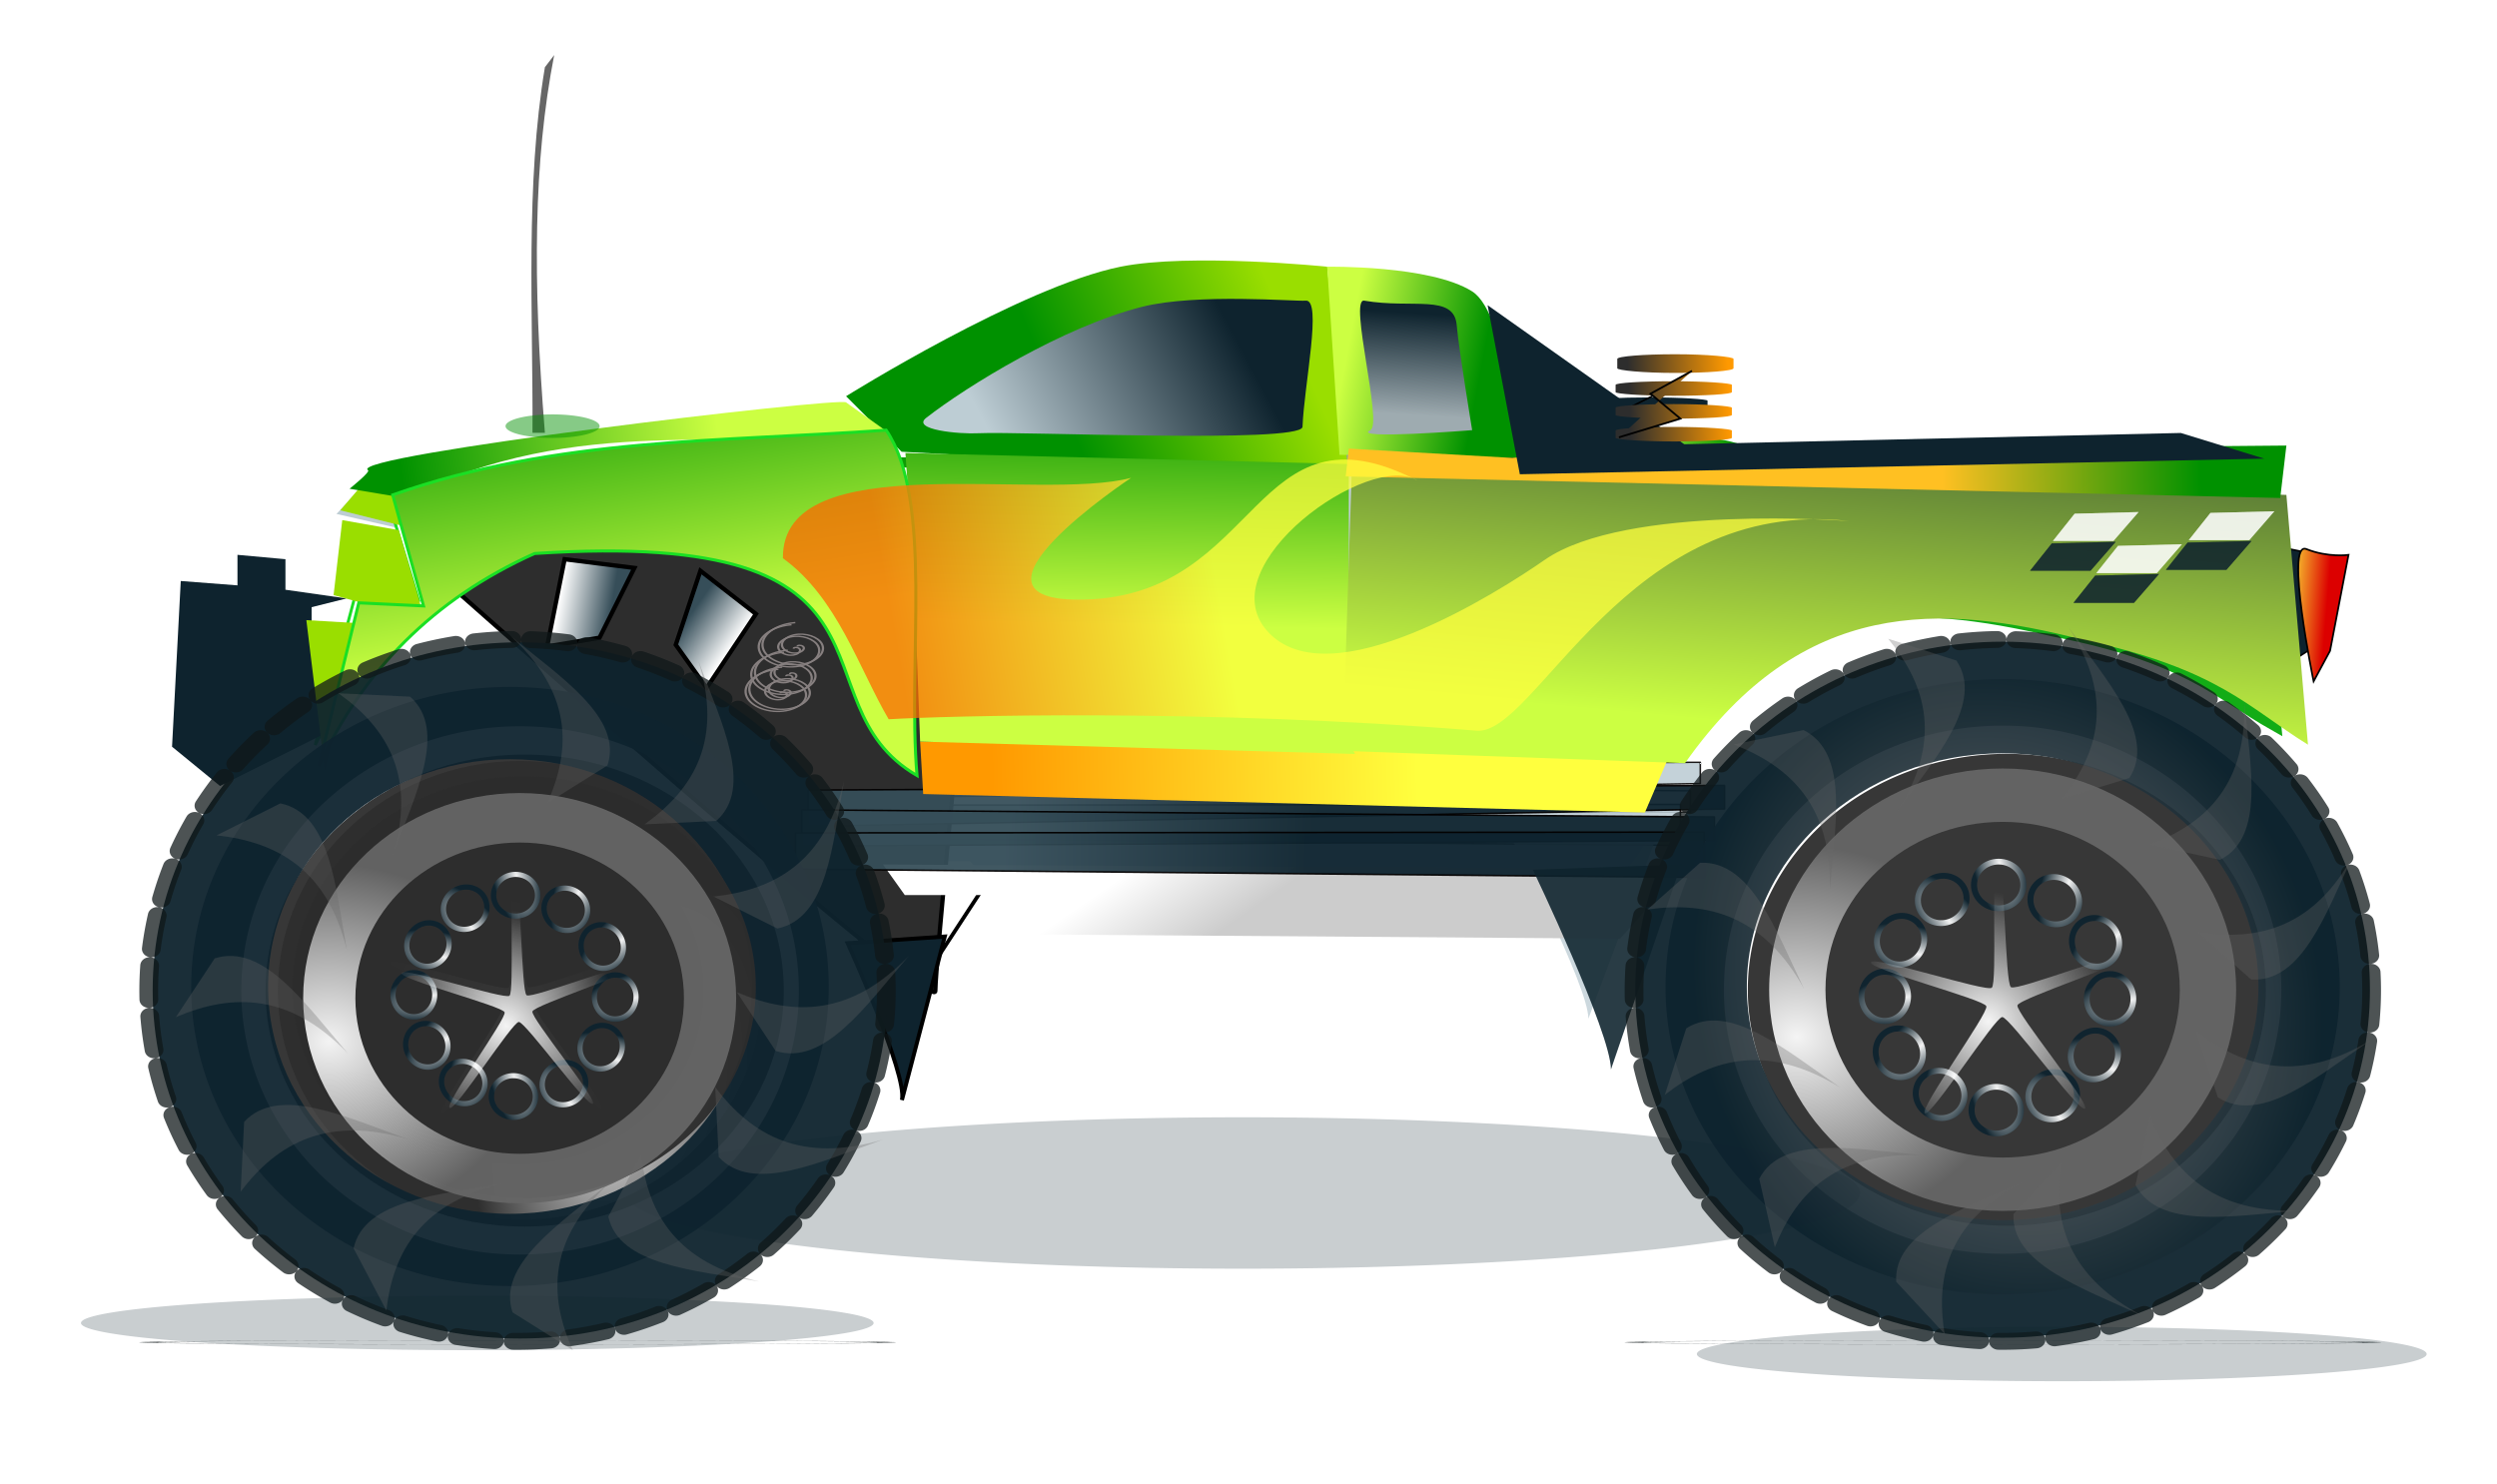 <?xml version="1.0"?>
<svg xmlns:rdf="http://www.w3.org/1999/02/22-rdf-syntax-ns#" xmlns="http://www.w3.org/2000/svg" xmlns:cc="http://creativecommons.org/ns#" xmlns:xlink="http://www.w3.org/1999/xlink" xmlns:dc="http://purl.org/dc/elements/1.1/" xmlns:svg="http://www.w3.org/2000/svg" id="svg6276" viewBox="0 0 540 321" version="1.1">
  <title id="title8233">monster truck</title>
  <defs id="defs6278">
    <linearGradient id="linearGradient7628">
      <stop id="stop7630" stop-color="#fff" offset="0"/>
      <stop id="stop7632" stop-color="#364e59" offset="1"/>
    </linearGradient>
    <linearGradient id="linearGradient7588">
      <stop id="stop7590" stop-color="#0e232e" offset="0"/>
      <stop id="stop7592" stop-color="#364e59" offset="1"/>
    </linearGradient>
    <linearGradient id="linearGradient7241">
      <stop id="stop7243" stop-color="#fff" offset="0"/>
      <stop id="stop7245" stop-color="#0e232e" offset="1"/>
    </linearGradient>
    <linearGradient id="linearGradient7228">
      <stop id="stop7230" stop-color="#fff" offset="0"/>
      <stop id="stop7232" stop-color="#666" offset="1"/>
    </linearGradient>
    <linearGradient id="linearGradient6383">
      <stop id="stop6385" stop-color="#0e232e" offset="0"/>
      <stop id="stop6387" stop-color="#bdcdd4" offset="1"/>
    </linearGradient>
    <filter id="filter8244" color-interpolation-filters="sRGB">
      <feGaussianBlur id="feGaussianBlur8246" stdDeviation="4.019"/>
    </filter>
    <linearGradient id="linearGradient3606" y2="353.06" gradientUnits="userSpaceOnUse" y1="349.27" x2="78.214" x1="46.169">
      <stop id="stop7708" stop-color="#ccff42" offset="0"/>
      <stop id="stop7710" stop-color="#009100" offset="1"/>
    </linearGradient>
    <radialGradient id="radialGradient3672" xlink:href="#linearGradient7241" gradientUnits="userSpaceOnUse" cy="686.04" cx="592.14" gradientTransform="matrix(.149 .609 -.265 .062 667.38 281.77)" r="22.844"/>
    <radialGradient id="radialGradient3674" xlink:href="#linearGradient7241" gradientUnits="userSpaceOnUse" cy="686.04" cx="592.14" gradientTransform="matrix(.149 .609 -.265 .062 666.8 333.91)" r="22.844"/>
    <radialGradient id="radialGradient3676" xlink:href="#linearGradient7241" gradientUnits="userSpaceOnUse" cy="686.04" cx="592.14" gradientTransform="matrix(-.175 .602 -.26 -.079 871.85 386.98)" r="22.844"/>
    <radialGradient id="radialGradient3678" xlink:href="#linearGradient7241" gradientUnits="userSpaceOnUse" cy="686.04" cx="592.14" gradientTransform="matrix(-.175 .602 -.26 -.079 845.28 431.85)" r="22.844"/>
    <radialGradient id="radialGradient3680" xlink:href="#linearGradient7241" gradientUnits="userSpaceOnUse" cy="686.04" cx="592.14" gradientTransform="matrix(-.452 .434 -.186 -.198 996.32 580.33)" r="22.844"/>
    <radialGradient id="radialGradient3682" xlink:href="#linearGradient7241" gradientUnits="userSpaceOnUse" cy="686.04" cx="592.14" gradientTransform="matrix(-.452 .434 -.186 -.198 950.87 605.91)" r="22.844"/>
    <radialGradient id="radialGradient3684" xlink:href="#linearGradient7241" gradientUnits="userSpaceOnUse" cy="686.04" cx="592.14" gradientTransform="matrix(-.609 .149 -.062 -.265 1007.4 810.01)" r="22.844"/>
    <radialGradient id="radialGradient3686" xlink:href="#linearGradient7241" gradientUnits="userSpaceOnUse" cy="686.04" cx="592.14" gradientTransform="matrix(-.609 .149 -.062 -.265 955.3 809.44)" r="22.844"/>
    <radialGradient id="radialGradient3688" xlink:href="#linearGradient7241" gradientUnits="userSpaceOnUse" cy="686.04" cx="592.14" gradientTransform="matrix(-.602 -.175 .079 -.26 902.23 1014.5)" r="22.844"/>
    <radialGradient id="radialGradient3690" xlink:href="#linearGradient7241" gradientUnits="userSpaceOnUse" cy="686.04" cx="592.14" gradientTransform="matrix(-.602 -.175 .079 -.26 857.36 987.92)" r="22.844"/>
    <radialGradient id="radialGradient3692" xlink:href="#linearGradient7241" gradientUnits="userSpaceOnUse" cy="686.04" cx="592.14" gradientTransform="matrix(-.434 -.452 .198 -.186 708.88 1139)" r="22.844"/>
    <radialGradient id="radialGradient3694" xlink:href="#linearGradient7241" gradientUnits="userSpaceOnUse" cy="686.04" cx="592.14" gradientTransform="matrix(-.434 -.452 .198 -.186 683.3 1093.5)" r="22.844"/>
    <radialGradient id="radialGradient3696" gradientUnits="userSpaceOnUse" cy="736.97" cx="567.86" gradientTransform="matrix(-.809 -.714 .635 -.72 558.99 1672.5)" r="30.025">
      <stop id="stop7311" stop-color="#fff" offset="0"/>
      <stop id="stop7313" stop-color="#fff" stop-opacity="0" offset="1"/>
    </radialGradient>
    <linearGradient id="linearGradient3713" x1="758.39" gradientUnits="userSpaceOnUse" y1="471.41" gradientTransform="matrix(.934 0 0 .934 -205.21 423.34)" x2="747.51" y2="470.51">
      <stop id="stop7871" stop-color="#dc0000" offset="0"/>
      <stop id="stop7873" stop-color="#ffff3e" offset="1"/>
    </linearGradient>
    <linearGradient id="linearGradient3716" x1="620.23" gradientUnits="userSpaceOnUse" y1="424.05" gradientTransform="matrix(.934 0 0 .934 -205.21 423.34)" x2="597" y2="425.06">
      <stop id="stop7829" stop-color="#f90" offset="0"/>
      <stop id="stop7831" stop-color="#2d2d2d" offset="1"/>
    </linearGradient>
    <linearGradient id="linearGradient3743" x1="423.25" gradientUnits="userSpaceOnUse" y1="458.39" gradientTransform="matrix(.934 0 0 .934 -205.21 423.34)" x2="498.01" y2="445.26">
      <stop id="stop7774" stop-color="#f60" offset="0"/>
      <stop id="stop7776" stop-color="#ffff3e" offset="1"/>
    </linearGradient>
    <linearGradient id="linearGradient3766" x1="381.84" gradientUnits="userSpaceOnUse" y1="404.85" gradientTransform="matrix(.934 0 0 .934 -205.21 423.34)" x2="392.95" y2="473.54">
      <stop id="stop7756" stop-color="#009100" offset="0"/>
      <stop id="stop7758" stop-color="#ccff42" offset="1"/>
    </linearGradient>
    <linearGradient id="linearGradient3797" x1="548.57" gradientUnits="userSpaceOnUse" y1="402.36" gradientTransform="matrix(.934 0 0 .934 -205.21 423.34)" x2="547.14" y2="425.93">
      <stop id="stop6417" stop-color="#0e232e" offset="0"/>
      <stop id="stop6419" stop-color="#9eabb0" offset="1"/>
    </linearGradient>
    <linearGradient id="linearGradient3800" x1="502.86" xlink:href="#linearGradient6383" gradientUnits="userSpaceOnUse" y1="402.36" gradientTransform="matrix(.934 0 0 .934 -205.21 423.34)" x2="449.29" y2="430.93"/>
    <linearGradient id="linearGradient3803" x1="729.29" gradientUnits="userSpaceOnUse" y1="436.65" gradientTransform="matrix(.934 0 0 .934 -205.21 423.34)" x2="669.29" y2="438.08">
      <stop id="stop6375" stop-color="#009100" offset="0"/>
      <stop id="stop6377" stop-color="#ffc022" offset="1"/>
    </linearGradient>
    <linearGradient id="linearGradient3806" x1="573.77" gradientUnits="userSpaceOnUse" y1="381.62" gradientTransform="matrix(.934 0 0 .934 -205.21 423.34)" x2="563.67" y2="491.73">
      <stop id="stop7748" stop-color="#0e232e" offset="0"/>
      <stop id="stop7750" stop-color="#ccff42" offset="1"/>
    </linearGradient>
    <linearGradient id="linearGradient3809" x1="480.83" gradientUnits="userSpaceOnUse" y1="417.99" gradientTransform="matrix(.934 0 0 .934 -205.21 423.34)" x2="479.82" y2="474.55">
      <stop id="stop7740" stop-color="#009100" offset="0"/>
      <stop id="stop7742" stop-color="#ccff42" offset="1"/>
    </linearGradient>
    <linearGradient id="linearGradient3812" x1="449.29" gradientUnits="userSpaceOnUse" y1="508.79" gradientTransform="matrix(.934 0 0 .934 -205.21 423.34)" x2="547.86" y2="505.93">
      <stop id="stop6345" stop-color="#f90" offset="0"/>
      <stop id="stop6347" stop-color="#ffff3e" offset="1"/>
    </linearGradient>
    <linearGradient id="linearGradient3815" x1="312.14" gradientUnits="userSpaceOnUse" y1="436.65" gradientTransform="matrix(.934 0 0 .934 -205.21 423.34)" x2="385.71" y2="428.08">
      <stop id="stop6335" stop-color="#009100" offset="0"/>
      <stop id="stop6337" stop-color="#ccff42" offset="1"/>
    </linearGradient>
    <linearGradient id="linearGradient3820" x1="562.86" gradientUnits="userSpaceOnUse" y1="414.51" gradientTransform="matrix(.934 0 0 .934 -205.21 423.34)" x2="532.14" y2="408.79">
      <stop id="stop6405" stop-color="#009100" offset="0"/>
      <stop id="stop6407" stop-color="#ccff42" offset="1"/>
    </linearGradient>
    <linearGradient id="linearGradient3823" x1="514.29" gradientUnits="userSpaceOnUse" y1="397.36" gradientTransform="matrix(.934 0 0 .934 -205.21 423.34)" x2="463.57" y2="419.51">
      <stop id="stop6395" stop-color="#9ade00" offset="0"/>
      <stop id="stop6397" stop-color="#009100" offset="1"/>
    </linearGradient>
    <linearGradient id="linearGradient3826" x1="93.944" xlink:href="#linearGradient7588" gradientUnits="userSpaceOnUse" y1="466.47" gradientTransform="matrix(.676 0 0 .705 219.15 583.2)" x2="-3.03" y2="465.46"/>
    <linearGradient id="linearGradient3829" x1="93.944" xlink:href="#linearGradient7588" gradientUnits="userSpaceOnUse" y1="466.47" gradientTransform="matrix(.676 0 0 .705 220.52 578.21)" x2="-3.03" y2="465.46"/>
    <linearGradient id="linearGradient3832" x1="93.944" xlink:href="#linearGradient7588" gradientUnits="userSpaceOnUse" y1="466.47" gradientTransform="matrix(.676 0 0 .705 221.88 573.94)" x2="-3.03" y2="465.46"/>
    <linearGradient id="linearGradient3836" x1="350.52" xlink:href="#linearGradient7628" gradientUnits="userSpaceOnUse" y1="460.41" gradientTransform="matrix(-.66 -.66 -.66 .66 698.26 792.27)" x2="362.64" y2="462.43"/>
    <linearGradient id="linearGradient3839" x1="350.52" xlink:href="#linearGradient7628" gradientUnits="userSpaceOnUse" y1="460.41" gradientTransform="matrix(.934 0 0 .934 -205.21 423.34)" x2="362.64" y2="462.43"/>
    <linearGradient id="linearGradient3843" x1="501.04" gradientUnits="userSpaceOnUse" y1="546.28" gradientTransform="matrix(.934 0 0 .934 -205.21 423.34)" x2="487.9" y2="527.08">
      <stop id="stop7610" stop-color="#ccc" offset="0"/>
      <stop id="stop7612" stop-color="#fff" offset="1"/>
    </linearGradient>
    <linearGradient id="linearGradient3865" x1="496.76" xlink:href="#linearGradient6383" gradientUnits="userSpaceOnUse" x2="484.46" y1="386.93" y2="404.83"/>
    <radialGradient id="radialGradient4249" xlink:href="#linearGradient7228" gradientUnits="userSpaceOnUse" cy="815.11" cx="298.57" gradientTransform="matrix(.023 -.734 .853 .027 -313.6 1152.7)" r="56.074"/>
    <radialGradient id="radialGradient5045" xlink:href="#linearGradient7228" gradientUnits="userSpaceOnUse" cy="815.11" cx="298.57" gradientTransform="matrix(.021 -.681 .791 .025 -580.01 1139.5)" r="56.074"/>
    <radialGradient id="radialGradient5065" gradientUnits="userSpaceOnUse" cy="1064.2" cx="402.36" gradientTransform="matrix(-.408 -.895 .796 -.363 -248.72 1692.9)" r="76.074">
      <stop id="stop5061" stop-color="#666" offset="0"/>
      <stop id="stop5063" stop-color="#0e232e" offset="1"/>
    </radialGradient>
    <radialGradient id="radialGradient5067" gradientUnits="userSpaceOnUse" cy="710.38" cx="386.19" gradientTransform="matrix(.545 .176 -.292 .902 369.44 120.46)" r="56.074">
      <stop id="stop5077" stop-color="#fff" offset="0"/>
      <stop id="stop5079" stop-color="#2d2d2d" offset="1"/>
    </radialGradient>
    <radialGradient id="radialGradient5083" gradientUnits="userSpaceOnUse" cy="937.07" cx="67.454" gradientTransform="matrix(1.724 .021 -.011 .852 -2.285 139.03)" r="76.074">
      <stop id="stop5087" stop-color="#0e232e" offset="0"/>
      <stop id="stop5089" stop-color="#0e232e" offset="1"/>
    </radialGradient>
    <filter id="filter5099" y="-.683" width="1.168" x="-.084" height="2.366">
      <feGaussianBlur id="feGaussianBlur5101" stdDeviation="9.981"/>
    </filter>
    <filter id="filter5125" y="-1.037" width="1.138" x="-.069" height="3.074">
      <feGaussianBlur id="feGaussianBlur5127" stdDeviation="5.437"/>
    </filter>
    <filter id="filter5129" y="-1.096" width="1.146" x="-.073" height="3.192">
      <feGaussianBlur id="feGaussianBlur5131" stdDeviation="5.746"/>
    </filter>
  </defs>
  <g id="layer1" transform="translate(0 -731.36)">
    <path id="path5097" opacity=".473" d="m176.19 282.8a142.93 17.529 0 1 1 -285.86 0 142.93 17.529 0 1 1 285.86 0z" transform="matrix(.934 0 0 .934 237.7 725.26)" filter="url(#filter5099)" stroke-width="0" fill="#0e232e"/>
    <path id="path8058" d="m317.19 459.4s119.2 106.07 119.2 100.01c0-6.061 7.071-77.782 7.071-77.782l-81.822-41.416z" transform="matrix(.92 0 0 .843 -201.92 464.79)" filter="url(#filter8244)" stroke="#000" stroke-width="1px" fill="url(#linearGradient3865)"/>
    <path id="path8060" d="m428.65 580.68c1.32-5.88-12.56-36.34-12.56-36.34l34.616-0.536z" transform="matrix(.92 0 0 .843 -201.92 464.79)" filter="url(#filter8244)" stroke="#000" stroke-width=".923px" fill="url(#linearGradient3865)"/>
    <path id="path8062" d="m429.31 537.18h18.183l7.071 9.091 140.41 1.01s15.152-16.162 10.102-16.162c-5.051 0-180.82-1.01-180.82-1.01z" transform="matrix(.92 0 0 .843 -201.92 464.79)" filter="url(#filter8244)" stroke-width="0" fill="url(#linearGradient3865)"/>
    <path id="path8064" d="m59.599 390.71c1.707-0.291 1.235 2.157 0.484 2.837-2.034 1.843-5.084 0.21-6.159-1.868-1.923-3.718 0.608-8.044 4.221-9.48 5.303-2.107 11.055 1.423 12.802 6.574 2.328 6.865-2.236 14.084-8.926 16.123-8.42 2.565-17.123-3.046-19.445-11.279-2.811-9.971 3.856-20.168 13.632-22.766 11.52-3.062 23.215 4.665 26.088 15.984 0.239 0.942 0.418 1.9 0.537 2.865" transform="matrix(.724 0 0 .216 315.37 748.31)" filter="url(#filter8244)" stroke-width="0" fill="url(#linearGradient3865)"/>
    <path id="path8066" d="m346.48 479.61 4.041-20.203 16.162 2.02-8.081 16.162z" transform="matrix(.92 0 0 .843 -201.92 464.79)" filter="url(#filter8244)" stroke="#000" stroke-width="1px" fill="url(#linearGradient3865)"/>
    <path id="path8068" d="m383.42 489.23 11.429-17.143-12.857-10-5.714 17.143z" transform="matrix(.92 0 0 .843 -201.92 464.79)" filter="url(#filter8244)" stroke="#000" stroke-width="1px" fill="url(#linearGradient3865)"/>
    <path id="path8072" opacity=".946" stroke-linejoin="round" d="m406.92 512.88 212.24-1.088v5.454l-212.24 4.027z" transform="matrix(.92 0 0 .843 -201.92 464.79)" filter="url(#filter8244)" stroke="#030000" stroke-linecap="round" stroke-width=".37" fill="url(#linearGradient3865)"/>
    <path id="path8074" opacity=".946" stroke-linejoin="round" d="m405.46 517.45 211.36 1.661v5.454l-211.36 1.279z" transform="matrix(.92 0 0 .843 -201.92 464.79)" filter="url(#filter8244)" stroke="#030000" stroke-linecap="round" stroke-width=".37" fill="url(#linearGradient3865)"/>
    <path id="path8076" opacity=".946" stroke-linejoin="round" d="m404 522.8 210.48-0.184v10.504l-210.48-1.927z" transform="matrix(.92 0 0 .843 -201.92 464.79)" filter="url(#filter8244)" stroke="#030000" stroke-linecap="round" stroke-width=".37" fill="url(#linearGradient3865)"/>
    <path id="path8078" d="m415.71 421.65 12.857 12.857 103.57 5.714-5-48.571s-31.737-3.247-47.857 0c-22.97 4.626-63.571 30-63.571 30z" transform="matrix(.92 0 0 .843 -201.92 464.79)" filter="url(#filter8244)" stroke-width="0" fill="url(#linearGradient3865)"/>
    <path id="path8080" d="m527.14 391.65s23.894-0.406 33.571 5.714c8.303 5.251 10.714 38.571 10.714 38.571l-41.42-0.72z" transform="matrix(.92 0 0 .843 -201.92 464.79)" filter="url(#filter8244)" stroke-width="0" fill="url(#linearGradient3865)"/>
    <path id="path8082" d="m295 504.51-4.286-35 12.143 0.714z" transform="matrix(.92 0 0 .843 -201.92 464.79)" filter="url(#filter8244)" stroke-width="0" fill="url(#linearGradient3865)"/>
    <path id="path8084" d="m312.86 451.65-14.286-3.571 4.286-5 9.286 1.429z" transform="matrix(.92 0 0 .843 -201.92 464.79)" filter="url(#filter8244)" stroke-width="0" fill="url(#linearGradient3865)"/>
    <path id="path8086" d="m300.71 443.08 12.857 2.143c40.717-20.012 74.852-10.406 112.14-15l-10-7.143c-1.72-1.29-116.18 12.32-110.71 15.71 0.607 0.376-4.286 4.286-4.286 4.286z" transform="matrix(.92 0 0 .843 -201.92 464.79)" filter="url(#filter8244)" stroke-width="0" fill="url(#linearGradient3865)"/>
    <path id="path8088" d="m433.57 513.79 167.14 4.286 6.429-15-174.29-1.429z" transform="matrix(.92 0 0 .843 -201.92 464.79)" filter="url(#filter8244)" stroke-width="0" fill="url(#linearGradient3865)"/>
    <path id="path8090" d="m532.14 501.65v-64.286l-102.68-2.561 1.97 28.571 1.429 38.276 100.71 2.857z" transform="matrix(.92 0 0 .843 -201.92 464.79)" filter="url(#filter8244)" stroke="#0e9c06" stroke-width="2.6" fill="url(#linearGradient3865)"/>
    <path id="path8092" d="m532.86 438.08-2.15 65.71 79.29 2.86c27.225-38.602 59.272-37.018 92.143-28.571 31.437 6.69 38.428 15.824 52.143 24.286l-5-57.857z" transform="matrix(.92 0 0 .843 -201.92 464.79)" filter="url(#filter8244)" stroke="#13ac16" stroke-width="2.9" fill="url(#linearGradient3865)"/>
    <path id="path8094" d="m747.86 445.22 1.429-12.143-163.57 1.429-15.714 1.429-37.857-2.143-0.714 6.429z" transform="matrix(.92 0 0 .843 -201.92 464.79)" filter="url(#filter8244)" stroke-width="0" fill="url(#linearGradient3865)"/>
    <path id="path8096" d="m521.43 428.79c-0.879 3.848-65.321 0.956-75 1.429-4.485 0.255-15.685-0.808-12.143-3.571 9.354-7.297 31.825-21.139 50-25.714 12.701-3.197 35.717-1.195 37.857-1.429 3.926-0.428-0.354 19.557-0.714 29.286z" transform="matrix(.92 0 0 .843 -201.92 464.79)" filter="url(#filter8244)" stroke-width="0" fill="url(#linearGradient3865)"/>
    <path id="path8098" d="m537.14 429.51c-4.851 2.244 23.571 0 23.571 0s-3.127-18.892-3.571-24.286c-0.608-7.367-10.209-3.781-21.429-5.714-3.624-0.624 4.344 28.651 1.429 30z" transform="matrix(.92 0 0 .843 -201.92 464.79)" filter="url(#filter8244)" stroke-width="0" fill="url(#linearGradient3865)"/>
    <path id="path8100" d="m571.75 439.73-7.467-39.163 45.551 32.206 115-2.609 19.328 5.947z" transform="matrix(.92 0 0 .843 -201.92 464.79)" filter="url(#filter8244)" stroke-width="0" fill="url(#linearGradient3865)"/>
    <path id="path8140" d="m299.03 450.35-2.014 17.373 21.144 5.791-6.041-20.848z" transform="matrix(.92 0 0 .843 -201.92 464.79)" filter="url(#filter8244)" stroke-width="0" fill="url(#linearGradient3865)"/>
    <path id="path8142" d="m-30.305 509.91c-0.216-1.155 1.451-0.86 1.92-0.358 1.271 1.361 0.196 3.447-1.203 4.198-2.502 1.343-5.464-0.328-6.476-2.765-1.485-3.576 0.85-7.515 4.326-8.754 4.633-1.651 9.579 1.369 11.032 5.887 1.828 5.685-1.888 11.649-7.449 13.31-6.735 2.011-13.723-2.405-15.588-9.01-2.198-7.784 2.923-15.799 10.572-17.866 0.637-0.172 1.285-0.304 1.938-0.394" transform="matrix(.536 0 0 .297 182.89 727.17)" filter="url(#filter8244)" stroke="#867f7f" stroke-width=".899" fill="url(#linearGradient3865)"/>
    <path id="path8144" d="m-30.305 509.91c-0.216-1.155 1.451-0.86 1.92-0.358 1.271 1.361 0.196 3.447-1.203 4.198-2.502 1.343-5.464-0.328-6.476-2.765-1.485-3.576 0.85-7.515 4.326-8.754 4.633-1.651 9.579 1.369 11.032 5.887 1.828 5.685-1.888 11.649-7.449 13.31-6.735 2.011-13.723-2.405-15.588-9.01-2.198-7.784 2.923-15.799 10.572-17.866 0.637-0.172 1.285-0.304 1.938-0.394" transform="matrix(.536 0 0 .297 184.08 723.85)" filter="url(#filter8244)" stroke="#867f7f" stroke-width=".899" fill="url(#linearGradient3865)"/>
    <path id="path8146" d="m-30.305 509.91c-0.216-1.155 1.451-0.86 1.92-0.358 1.271 1.361 0.196 3.447-1.203 4.198-2.502 1.343-5.464-0.328-6.476-2.765-1.485-3.576 0.85-7.515 4.326-8.754 4.633-1.651 9.579 1.369 11.032 5.887 1.828 5.685-1.888 11.649-7.449 13.31-6.735 2.011-13.723-2.405-15.588-9.01-2.198-7.784 2.923-15.799 10.572-17.866 0.637-0.172 1.285-0.304 1.938-0.394" transform="matrix(.536 0 0 .297 185.68 718.47)" filter="url(#filter8244)" stroke="#867f7f" stroke-width=".899" fill="url(#linearGradient3865)"/>
    <path id="path8148" d="m-30.305 509.91c-0.216-1.155 1.451-0.86 1.92-0.358 1.271 1.361 0.196 3.447-1.203 4.198-2.502 1.343-5.464-0.328-6.476-2.765-1.485-3.576 0.85-7.515 4.326-8.754 4.633-1.651 9.579 1.369 11.032 5.887 1.828 5.685-1.888 11.649-7.449 13.31-6.735 2.011-13.723-2.405-15.588-9.01-2.198-7.784 2.923-15.799 10.572-17.866 0.637-0.172 1.285-0.304 1.938-0.394" transform="matrix(.536 0 0 .297 183.68 726.75)" filter="url(#filter8244)" stroke="#867f7f" stroke-width=".899" fill="url(#linearGradient3865)"/>
    <path id="path8150" d="m-30.305 509.91c-0.216-1.155 1.451-0.86 1.92-0.358 1.271 1.361 0.196 3.447-1.203 4.198-2.502 1.343-5.464-0.328-6.476-2.765-1.485-3.576 0.85-7.515 4.326-8.754 4.633-1.651 9.579 1.369 11.032 5.887 1.828 5.685-1.888 11.649-7.449 13.31-6.735 2.011-13.723-2.405-15.588-9.01-2.198-7.784 2.923-15.799 10.572-17.866 0.637-0.172 1.285-0.304 1.938-0.394" transform="matrix(.536 0 0 .297 184.88 723.44)" filter="url(#filter8244)" stroke="#867f7f" stroke-width=".899" fill="url(#linearGradient3865)"/>
    <path id="path8152" d="m-30.305 509.91c-0.216-1.155 1.451-0.86 1.92-0.358 1.271 1.361 0.196 3.447-1.203 4.198-2.502 1.343-5.464-0.328-6.476-2.765-1.485-3.576 0.85-7.515 4.326-8.754 4.633-1.651 9.579 1.369 11.032 5.887 1.828 5.685-1.888 11.649-7.449 13.31-6.735 2.011-13.723-2.405-15.588-9.01-2.198-7.784 2.923-15.799 10.572-17.866 0.637-0.172 1.285-0.304 1.938-0.394" transform="matrix(.536 0 0 .297 186.48 718.06)" filter="url(#filter8244)" stroke="#867f7f" stroke-width=".899" fill="url(#linearGradient3865)"/>
    <path id="path8154" opacity=".883" d="m592.85 577.59c0-8.522-18.076-46.26-18.076-46.26l34.345-1.217z" transform="matrix(.92 0 0 .843 -201.92 464.79)" filter="url(#filter8244)" stroke-width="0" fill="url(#linearGradient3865)"/>
    <path id="path8156" d="m293.57 507.36c10.179-21.989 26.489-38.724 50-49.286 91.027-5.921 59.081 34.273 88.571 51.429-2.273-26.796 3.907-63.736-7.143-80-38.095 2.744-76.19 1.6-114.29 15l7.143 25.714-15-0.714z" transform="matrix(.92 0 0 .843 -201.92 464.79)" filter="url(#filter8244)" stroke="#1adf24" stroke-width=".7" fill="url(#linearGradient3865)"/>
    <path id="path8198" d="m405.58 460.97c-0.294-26.3 54.929-14.762 76.158-20.42 0 0-43.755 28.939-10.943 28.203 41.233-0.925 38.954-47.305 77.284-27.548-11.053-7.067-48.305 19.529-34.88 34.762 14.313 16.243 54.073-9.285 64.289-16.397 18.787-13.08 70.527-9 70.527-9-51.38-5.907-72.566 49.676-86.256 48.555-63.24-5.183-123.38-3.407-136.18-2.654z" transform="matrix(.92 0 0 .843 -201.92 464.79)" filter="url(#filter8244)" stroke-width="0" fill="url(#linearGradient3865)"/>
    <path id="path8200" opacity=".644" d="m700.24 448.86 14.803-0.382-5.816 6.689h-14.01z" transform="matrix(.92 0 0 .843 -201.92 464.79)" filter="url(#filter8244)" stroke-width="0" fill="url(#linearGradient3865)"/>
    <path id="path8202" opacity=".644" d="m694.96 455.74 14.803-0.382-5.816 6.689h-14.01z" transform="matrix(.92 0 0 .843 -201.92 464.79)" filter="url(#filter8244)" stroke-width="0" fill="url(#linearGradient3865)"/>
    <path id="path8204" opacity=".644" d="m710.29 456.32 14.803-0.382-5.816 6.689h-14.01z" transform="matrix(.92 0 0 .843 -201.92 464.79)" filter="url(#filter8244)" stroke-width="0" fill="url(#linearGradient3865)"/>
    <path id="path8206" opacity=".644" d="m705 463.2 14.803-0.382-5.816 6.689h-14.01z" transform="matrix(.92 0 0 .843 -201.92 464.79)" filter="url(#filter8244)" stroke-width="0" fill="url(#linearGradient3865)"/>
    <path id="path8208" opacity=".644" d="m731.7 448.67 14.803-0.382-5.815 6.689h-14.01z" transform="matrix(.92 0 0 .843 -201.92 464.79)" filter="url(#filter8244)" stroke-width="0" fill="url(#linearGradient3865)"/>
    <path id="path8210" opacity=".644" d="m726.41 455.55 14.803-0.382-5.816 6.689h-14.01z" transform="matrix(.92 0 0 .843 -201.92 464.79)" filter="url(#filter8244)" stroke-width="0" fill="url(#linearGradient3865)"/>
    <path id="path8212" opacity=".644" d="m700.24 448.86 14.803-0.382-5.816 6.689h-14.01z" transform="matrix(.92 0 0 .843 -201.92 464.79)" filter="url(#filter8244)" stroke-width="0" fill="url(#linearGradient3865)"/>
    <path id="path8214" opacity=".644" d="m694.96 455.74 14.803-0.382-5.816 6.689h-14.01z" transform="matrix(.92 0 0 .843 -201.92 464.79)" filter="url(#filter8244)" stroke-width="0" fill="url(#linearGradient3865)"/>
    <path id="path8216" opacity=".644" d="m710.29 456.32 14.803-0.382-5.816 6.689h-14.01z" transform="matrix(.92 0 0 .843 -201.92 464.79)" filter="url(#filter8244)" stroke-width="0" fill="url(#linearGradient3865)"/>
    <path id="path8218" opacity=".644" d="m705 463.2 14.803-0.382-5.816 6.689h-14.01z" transform="matrix(.92 0 0 .843 -201.92 464.79)" filter="url(#filter8244)" stroke-width="0" fill="url(#linearGradient3865)"/>
    <path id="path8220" opacity=".644" d="m731.7 448.67 14.803-0.382-5.815 6.689h-14.01z" transform="matrix(.92 0 0 .843 -201.92 464.79)" filter="url(#filter8244)" stroke-width="0" fill="url(#linearGradient3865)"/>
    <path id="path8222" opacity=".644" d="m726.41 455.55 14.803-0.382-5.816 6.689h-14.01z" transform="matrix(.92 0 0 .843 -201.92 464.79)" filter="url(#filter8244)" stroke-width="0" fill="url(#linearGradient3865)"/>
    <rect id="rect8224" transform="matrix(.92 0 0 .843 -201.92 464.79)" rx="13.461" ry="1.082" height="4.329" filter="url(#filter8244)" width="26.922" y="411.93" x="594.32" stroke-width="0" fill="url(#linearGradient3865)"/>
    <rect id="rect8226" transform="matrix(.92 0 0 .843 -201.92 464.79)" rx="13.461" ry=".842" height="3.367" filter="url(#filter8244)" width="26.922" y="418.18" x="593.94" stroke-width="0" fill="url(#linearGradient3865)"/>
    <rect id="rect8228" transform="matrix(.92 0 0 .843 -201.92 464.79)" rx="13.461" ry=".842" height="3.367" filter="url(#filter8244)" width="26.922" y="423.47" x="593.94" stroke-width="0" fill="url(#linearGradient3865)"/>
    <rect id="rect8230" transform="matrix(.92 0 0 .843 -201.92 464.79)" rx="13.461" ry=".842" height="3.367" filter="url(#filter8244)" width="26.922" y="428.76" x="593.94" stroke-width="0" fill="url(#linearGradient3865)"/>
    <path id="path8232" d="m594.71 431.17 14.23-4.329-6.923-5.772 9.615-5.291" transform="matrix(.92 0 0 .843 -201.92 464.79)" filter="url(#filter8244)" stroke="#000" stroke-width=".426px" fill="url(#linearGradient3865)"/>
    <path id="path8234" d="m755.59 487.69s-12.122-35.355-7.071-33.335c5.051 2.02 15.152 4.041 15.152 4.041l2.02 22.223z" transform="matrix(.92 0 0 .843 -201.92 464.79)" filter="url(#filter8244)" stroke="#000" stroke-width=".4" fill="url(#linearGradient3865)"/>
    <path id="path7734" stroke="#000" stroke-width=".934px" fill="#2d2d2d" d="m90.971 852.32s111.3 99.041 111.3 93.382c0-5.66 6.603-72.63 6.603-72.63l-76.403-38.673z"/>
    <path id="path7732" stroke="#000" stroke-width=".862px" fill="#0e232e" d="m195.05 969.3c1.229-5.492-11.735-33.935-11.735-33.935l21.005-1.444z"/>
    <path id="path7606" stroke-width="0" fill="url(#linearGradient3843)" d="m195.67 924.95h16.978l6.603 8.489 131.11 0.943s14.149-15.092 9.432-15.092c-4.716 0-168.84-0.943-168.84-0.943z"/>
    <path id="path7704" stroke-width="0" transform="matrix(.735 0 0 .239 319.83 737.35)" fill="url(#linearGradient3606)" d="m59.599 390.71c1.707-0.291 1.235 2.157 0.484 2.837-2.034 1.843-5.084 0.21-6.159-1.868-1.923-3.718 0.608-8.044 4.221-9.48 5.303-2.107 11.055 1.423 12.802 6.574 2.328 6.865-2.236 14.084-8.926 16.123-8.42 2.565-17.123-3.046-19.445-11.279-2.811-9.971 3.856-20.168 13.632-22.766 11.52-3.062 23.215 4.665 26.088 15.984 0.239 0.942 0.418 1.9 0.537 2.865"/>
    <path id="path7626" stroke="#000" stroke-width=".934px" fill="url(#linearGradient3839)" d="m118.33 871.18 3.773-18.865 15.092 1.886-7.546 15.092z"/>
    <path id="path7636" stroke="#000" stroke-width=".934px" fill="url(#linearGradient3836)" d="m152.81 880.16 10.672-16.007-12.006-9.338-5.336 16.007z"/>
    <path id="path7616" stroke-width="0" fill="#0e232e" d="m37.206 892.87 1.887-35.843 12.262 0.943v-6.603l10.376 0.943v6.603l13.205 1.887-7.546 1.887v8.489l2.83 18.865-22.638 11.319z"/>
    <path id="rect7585" opacity=".946" stroke-linejoin="round" d="m174.76 902.25 198.18-1.016v5.093l-198.18 3.761z" stroke="#030000" stroke-linecap="round" stroke-width=".345" fill="url(#linearGradient3832)"/>
    <path id="path7598" opacity=".946" stroke-linejoin="round" d="m173.4 906.52 197.36 1.551v5.093l-197.36 1.194z" stroke="#030000" stroke-linecap="round" stroke-width=".345" fill="url(#linearGradient3829)"/>
    <path id="path7602" opacity=".946" stroke-linejoin="round" d="m172.03 911.51 196.54-0.172v9.809l-196.54-1.799z" stroke="#030000" stroke-linecap="round" stroke-width=".345" fill="url(#linearGradient3826)"/>
    <path id="path6391" stroke-width="0" fill="url(#linearGradient3823)" d="m182.97 817.06 12.006 12.006 96.712 5.336-4.669-45.354s-29.635-3.031-44.687 0c-21.449 4.32-59.361 28.013-59.361 28.013z"/>
    <path id="path6401" stroke-width="0" fill="url(#linearGradient3820)" d="m287.02 789.05s22.311-0.379 31.348 5.336c7.753 4.903 10.005 36.017 10.005 36.017l-38.685-0.667z"/>
    <path id="path6327" stroke-width="0" fill="#9ade00" d="m70.253 898.17-4.002-32.682 11.339 0.667z"/>
    <path id="path6329" stroke-width="0" fill="#9ade00" d="m86.927 845.07-13.34-3.335 4.002-4.669 8.671 1.334z"/>
    <path id="path6331" stroke-width="0" fill="url(#linearGradient3815)" d="m75.589 837.07 12.006 2.001c38.02-18.686 69.895-9.717 104.72-14.007l-9.338-6.67c-1.605-1.204-108.49 11.511-103.38 14.673 0.567 0.351-4.002 4.002-4.002 4.002z"/>
    <path id="path6341" stroke-width="0" fill="url(#linearGradient3812)" d="m199.65 903.1 156.07 4.002 6.003-14.007-162.74-1.334z"/>
    <path id="path6351" stroke-width="0" fill="url(#linearGradient3809)" d="m291.69 891.76v-60.028l-95.883-2.392 1.839 26.679 1.334 35.741 94.044 2.668z"/>
    <path id="path6361" stroke-width="0" fill="url(#linearGradient3806)" d="m292.36 832.4-2.001 61.362 74.034 2.668c25.422-36.045 55.346-34.566 86.04-26.679 29.355 6.247 35.882 14.776 48.689 22.677l-4.669-54.025z"/>
    <path id="path6371" stroke-width="0" fill="url(#linearGradient3803)" d="m493.12 839.07 1.334-11.339-152.74 1.334-14.674 1.334-35.35-2.001-0.667 6.003z"/>
    <path id="path6381" stroke-width="0" fill="url(#linearGradient3800)" d="m281.68 823.73c-0.821 3.593-60.995 0.893-70.033 1.334-4.188 0.238-14.646-0.755-11.339-3.335 8.735-6.813 29.718-19.739 46.688-24.011 11.86-2.985 33.351-1.116 35.35-1.334 3.666-0.399-0.33 18.262-0.667 27.346z"/>
    <path id="path6411" stroke-width="0" fill="url(#linearGradient3797)" d="m296.36 824.4c-4.529 2.095 22.01 0 22.01 0s-2.919-17.641-3.335-22.677c-0.568-6.879-9.533-3.531-20.009-5.336-3.384-0.583 4.056 26.754 1.334 28.013z"/>
    <path id="path6413" stroke-width="0" fill="#0e232e" d="m328.68 833.94-6.973-36.569 42.534 30.073 107.38-2.436 18.048 5.553z"/>
    <path id="path7375" opacity=".946" stroke-width="0" fill="#0e232e" d="m433.1 870.15c-43.872 0-79.452 33.717-79.452 75.287 0 41.569 35.58 75.261 79.452 75.261s79.426-33.691 79.426-75.261c0-41.569-35.554-75.287-79.426-75.287zm0 18.157c33.29 0 60.266 25.587 60.266 57.13s-26.976 57.104-60.266 57.104-60.292-25.561-60.292-57.104 27.002-57.13 60.292-57.13z"/>
    <path id="path7377" opacity=".946" d="m405 809.15a54.643 48.929 0 1 1 -109.29 0 54.643 48.929 0 1 1 109.29 0z" transform="matrix(1.025 0 0 1.043 74.876 101.5)" stroke-width="0" fill="#2d2d2d"/>
    <path id="path7379" opacity=".946" stroke-width="0" fill="url(#radialGradient4249)" d="m433.1 897.58c-27.885 0-50.501 21.431-50.501 47.853s22.615 47.836 50.501 47.836c27.885 0 50.484-21.414 50.484-47.836s-22.599-47.853-50.484-47.853zm0 11.54c21.159 0 38.305 16.263 38.305 36.313 0 20.049-17.146 36.296-38.305 36.296-21.16 0-38.322-16.247-38.322-36.296s17.163-36.313 38.322-36.313z"/>
    <g id="g7381" stroke-width="0" transform="matrix(.934 0 0 .934 -103.48 278.45)">
      <path id="path7383" opacity=".946" fill="url(#radialGradient3672)" d="m573.57 683.78c-3.545 0-6.415 2.721-6.415 6.074s2.87 6.065 6.415 6.065 6.415-2.713 6.415-6.065-2.87-6.074-6.415-6.074zm0 1.328c2.77 0 5.011 2.127 5.011 4.746 0 2.619-2.241 4.737-5.011 4.737s-5.011-2.118-5.011-4.737c0-2.619 2.241-4.746 5.011-4.746z"/>
      <path id="path7385" opacity=".946" fill="url(#radialGradient3674)" d="m573 735.92c-3.545 0-6.415 2.721-6.415 6.074s2.87 6.065 6.415 6.065 6.415-2.713 6.415-6.065-2.87-6.074-6.415-6.074zm0 1.328c2.77 0 5.011 2.127 5.011 4.746 0 2.619-2.241 4.737-5.011 4.737s-5.011-2.118-5.011-4.737c0-2.619 2.241-4.746 5.011-4.746z"/>
      <path id="path7387" opacity=".946" fill="url(#radialGradient3676)" d="m589.6 688.23c-3.07-1.772-6.916-0.851-8.592 2.052-1.676 2.903-0.547 6.687 2.523 8.46 3.07 1.772 6.912 0.858 8.588-2.045 1.676-2.903 0.551-6.695-2.519-8.467zm-0.664 1.15c2.398 1.385 3.276 4.347 1.967 6.615s-4.31 2.982-6.708 1.597c-2.399-1.385-3.281-4.34-1.971-6.608s4.314-2.989 6.713-1.604z"/>
      <path id="path7389" opacity=".946" fill="url(#radialGradient3678)" d="m563.04 733.1c-3.07-1.772-6.916-0.851-8.592 2.052s-0.547 6.687 2.523 8.46c3.07 1.772 6.912 0.858 8.588-2.045 1.676-2.903 0.551-6.695-2.519-8.467zm-0.664 1.15c2.398 1.385 3.276 4.347 1.967 6.615s-4.31 2.982-6.708 1.597c-2.399-1.385-3.281-4.34-1.971-6.608s4.314-2.989 6.713-1.604z"/>
      <path id="path7391" opacity=".946" fill="url(#radialGradient3680)" d="m601.26 700.1c-1.772-3.07-5.564-4.195-8.467-2.519s-3.817 5.518-2.045 8.588c1.773 3.07 5.557 4.199 8.46 2.523s3.825-5.522 2.052-8.592zm-1.15 0.664c1.385 2.398 0.664 5.403-1.604 6.713-2.268 1.31-5.223 0.427-6.608-1.971s-0.671-5.399 1.597-6.708 5.231-0.432 6.615 1.967z"/>
      <path id="path7393" opacity=".946" fill="url(#radialGradient3682)" d="m555.82 725.68c-1.773-3.07-5.564-4.195-8.467-2.519s-3.817 5.518-2.045 8.588c1.772 3.07 5.557 4.199 8.46 2.523 2.903-1.676 3.825-5.522 2.052-8.592zm-1.15 0.664c1.385 2.398 0.664 5.403-1.604 6.713-2.268 1.31-5.223 0.427-6.608-1.971-1.385-2.399-0.671-5.399 1.597-6.708 2.268-1.31 5.231-0.432 6.615 1.967z"/>
      <path id="path7395" opacity=".946" fill="url(#radialGradient3684)" d="m605.43 716.21c0-3.545-2.721-6.415-6.074-6.415-3.352 0-6.065 2.87-6.065 6.415 0 3.545 2.713 6.415 6.065 6.415 3.352-0 6.074-2.87 6.074-6.415zm-1.328 0c0 2.77-2.127 5.011-4.746 5.011-2.619 0-4.737-2.241-4.737-5.011-0-2.77 2.118-5.011 4.737-5.011 2.619 0 4.746 2.241 4.746 5.011z"/>
      <path id="path7397" opacity=".946" fill="url(#radialGradient3686)" d="m553.28 715.64c-0-3.545-2.721-6.415-6.074-6.415s-6.065 2.87-6.065 6.415 2.713 6.415 6.065 6.415c3.352 0 6.074-2.87 6.074-6.415zm-1.328-0c0 2.77-2.127 5.011-4.746 5.011-2.619-0-4.737-2.241-4.737-5.011s2.118-5.011 4.737-5.011c2.619 0 4.746 2.241 4.746 5.011z"/>
      <path id="path7399" opacity=".946" fill="url(#radialGradient3688)" d="m600.98 732.24c1.772-3.07 0.851-6.916-2.052-8.592-2.903-1.676-6.687-0.547-8.46 2.523-1.772 3.07-0.858 6.912 2.045 8.588 2.903 1.676 6.695 0.551 8.467-2.519zm-1.15-0.664c-1.385 2.398-4.347 3.276-6.615 1.967-2.268-1.309-2.982-4.31-1.597-6.708 1.385-2.399 4.34-3.281 6.608-1.971s2.989 4.314 1.604 6.713z"/>
      <path id="path7401" opacity=".946" fill="url(#radialGradient3690)" d="m556.11 705.68c1.772-3.07 0.851-6.916-2.052-8.592-2.903-1.676-6.687-0.547-8.46 2.523-1.772 3.07-0.858 6.912 2.045 8.588 2.903 1.676 6.695 0.551 8.467-2.519zm-1.15-0.664c-1.385 2.399-4.347 3.276-6.615 1.967s-2.982-4.31-1.597-6.708 4.34-3.281 6.608-1.971 2.989 4.314 1.604 6.713z"/>
      <path id="path7403" opacity=".946" fill="url(#radialGradient3692)" d="m589.11 743.9c3.07-1.772 4.195-5.564 2.519-8.467-1.676-2.903-5.518-3.817-8.588-2.045-3.07 1.773-4.199 5.557-2.523 8.46 1.676 2.903 5.522 3.825 8.592 2.052zm-0.664-1.15c-2.398 1.385-5.403 0.664-6.713-1.604-1.31-2.268-0.427-5.223 1.971-6.608s5.399-0.671 6.708 1.597 0.432 5.231-1.967 6.615z"/>
      <path id="path7405" opacity=".946" fill="url(#radialGradient3694)" d="m563.53 698.46c3.07-1.773 4.195-5.564 2.519-8.467-1.676-2.903-5.518-3.817-8.588-2.045-3.07 1.772-4.199 5.557-2.523 8.46 1.676 2.903 5.522 3.825 8.592 2.052zm-0.664-1.15c-2.398 1.385-5.403 0.664-6.713-1.604s-0.427-5.223 1.971-6.608c2.399-1.385 5.399-0.671 6.708 1.597 1.31 2.268 0.432 5.231-1.967 6.615z"/>
    </g>
    <path id="path7407" opacity=".946" d="m590 756.65c-1.359 1.048-17.462-21.262-19.177-21.213-1.715 0.049-16.509 23.248-17.926 22.28-1.417-0.968 14.825-23.177 14.248-24.793-0.577-1.616-27.212-8.517-26.729-10.164 0.483-1.646 26.624 6.938 27.983 5.89 1.359-1.048-0.309-28.512 1.406-28.561 1.715-0.049 1.629 27.465 3.046 28.433 1.417 0.968 27.021-9.104 27.598-7.488 0.577 1.616-25.617 10.037-26.1 11.683-0.483 1.646 17.009 22.885 15.65 23.933z" transform="matrix(.934 0 0 .934 -100.15 264.44)" stroke-width="0" fill="url(#radialGradient3696)"/>
    <path id="path7583" stroke-width="0" fill="#9ade00" d="m74.019 843.86-1.88 16.223 19.744 5.408-5.641-19.467z"/>
    <path id="path7640" d="m-30.305 509.91c-0.216-1.155 1.451-0.86 1.92-0.358 1.271 1.361 0.196 3.447-1.203 4.198-2.502 1.343-5.464-0.328-6.476-2.765-1.485-3.576 0.85-7.515 4.326-8.754 4.633-1.651 9.579 1.369 11.032 5.887 1.828 5.685-1.888 11.649-7.449 13.31-6.735 2.011-13.723-2.405-15.588-9.01-2.198-7.784 2.923-15.799 10.572-17.866 0.637-0.172 1.285-0.304 1.938-0.394" fill-opacity="0" transform="matrix(.545 0 0 .329 185.36 713.53)" stroke="#867f7f" stroke-width=".899"/>
    <path id="path7642" d="m-30.305 509.91c-0.216-1.155 1.451-0.86 1.92-0.358 1.271 1.361 0.196 3.447-1.203 4.198-2.502 1.343-5.464-0.328-6.476-2.765-1.485-3.576 0.85-7.515 4.326-8.754 4.633-1.651 9.579 1.369 11.032 5.887 1.828 5.685-1.888 11.649-7.449 13.31-6.735 2.011-13.723-2.405-15.588-9.01-2.198-7.784 2.923-15.799 10.572-17.866 0.637-0.172 1.285-0.304 1.938-0.394" fill-opacity="0" transform="matrix(.545 0 0 .329 186.58 709.86)" stroke="#867f7f" stroke-width=".899"/>
    <path id="path7644" d="m-30.305 509.91c-0.216-1.155 1.451-0.86 1.92-0.358 1.271 1.361 0.196 3.447-1.203 4.198-2.502 1.343-5.464-0.328-6.476-2.765-1.485-3.576 0.85-7.515 4.326-8.754 4.633-1.651 9.579 1.369 11.032 5.887 1.828 5.685-1.888 11.649-7.449 13.31-6.735 2.011-13.723-2.405-15.588-9.01-2.198-7.784 2.923-15.799 10.572-17.866 0.637-0.172 1.285-0.304 1.938-0.394" fill-opacity="0" transform="matrix(.545 0 0 .329 188.2 703.9)" stroke="#867f7f" stroke-width=".899"/>
    <path id="path7646" d="m-30.305 509.91c-0.216-1.155 1.451-0.86 1.92-0.358 1.271 1.361 0.196 3.447-1.203 4.198-2.502 1.343-5.464-0.328-6.476-2.765-1.485-3.576 0.85-7.515 4.326-8.754 4.633-1.651 9.579 1.369 11.032 5.887 1.828 5.685-1.888 11.649-7.449 13.31-6.735 2.011-13.723-2.405-15.588-9.01-2.198-7.784 2.923-15.799 10.572-17.866 0.637-0.172 1.285-0.304 1.938-0.394" fill-opacity="0" transform="matrix(.545 0 0 .329 186.17 713.07)" stroke="#867f7f" stroke-width=".899"/>
    <path id="path7648" d="m-30.305 509.91c-0.216-1.155 1.451-0.86 1.92-0.358 1.271 1.361 0.196 3.447-1.203 4.198-2.502 1.343-5.464-0.328-6.476-2.765-1.485-3.576 0.85-7.515 4.326-8.754 4.633-1.651 9.579 1.369 11.032 5.887 1.828 5.685-1.888 11.649-7.449 13.31-6.735 2.011-13.723-2.405-15.588-9.01-2.198-7.784 2.923-15.799 10.572-17.866 0.637-0.172 1.285-0.304 1.938-0.394" fill-opacity="0" transform="matrix(.545 0 0 .329 187.39 709.41)" stroke="#867f7f" stroke-width=".899"/>
    <path id="path7650" d="m-30.305 509.91c-0.216-1.155 1.451-0.86 1.92-0.358 1.271 1.361 0.196 3.447-1.203 4.198-2.502 1.343-5.464-0.328-6.476-2.765-1.485-3.576 0.85-7.515 4.326-8.754 4.633-1.651 9.579 1.369 11.032 5.887 1.828 5.685-1.888 11.649-7.449 13.31-6.735 2.011-13.723-2.405-15.588-9.01-2.198-7.784 2.923-15.799 10.572-17.866 0.637-0.172 1.285-0.304 1.938-0.394" fill-opacity="0" transform="matrix(.545 0 0 .329 189.01 703.44)" stroke="#867f7f" stroke-width=".899"/>
    <path id="path7730" opacity=".883" stroke-width="0" fill="#0e232e" d="m348.38 962.68c0-7.957-16.879-43.196-16.879-43.196l32.07-1.137z"/>
    <path id="path6317" stroke="#1adf24" stroke-width=".654" fill="url(#linearGradient3766)" d="m68.919 897.1c9.505-20.533 24.735-36.159 46.688-46.021 84.998-5.529 55.168 32.003 82.705 48.022-2.123-25.022 3.648-59.515-6.67-74.701-35.572 2.562-71.144 1.494-106.72 14.007l6.67 24.011-14.007-0.667z"/>
    <g id="g7317" stroke-width="0" transform="matrix(.934 0 0 .934 -212.75 195.04)">
      <path id="path7200" opacity=".946" fill="#0e232e" d="m348.22 722.96c-46.984 0-85.088 36.109-85.088 80.627s38.104 80.599 85.088 80.599 85.06-36.081 85.06-80.599-38.076-80.627-85.06-80.627zm0 19.444c35.651 0 64.541 27.402 64.541 61.182s-28.889 61.155-64.541 61.155c-35.651 0-64.568-27.374-64.568-61.155 0-33.78 28.917-61.182 64.568-61.182z"/>
      <path id="path7212" opacity=".946" transform="matrix(1.098 0 0 1.117 -35.42 -100.21)" fill="#2d2d2d" d="m405 809.15c0 27.022-24.464 48.929-54.643 48.929-30.178 0-54.643-21.906-54.643-48.929 0-27.022 24.464-48.929 54.643-48.929 30.178 0 54.643 21.906 54.643 48.929z"/>
      <path id="path7224" opacity=".946" fill="url(#radialGradient5067)" d="m348.21 750.44c-30.968 0-56.083 23.8-56.083 53.143s25.115 53.124 56.083 53.124 56.064-23.782 56.064-53.124c0-29.343-25.097-53.143-56.064-53.143zm0 12.816c23.498 0 42.54 18.061 42.54 40.326s-19.041 40.308-42.54 40.308-42.558-18.043-42.558-40.308 19.06-40.326 42.558-40.326z"/>
      <g id="g7293" transform="translate(-226.43 89.286)">
        <path id="path7236" opacity=".946" fill="url(#radialGradient3672)" d="m573.57 683.78c-3.545 0-6.415 2.721-6.415 6.074s2.87 6.065 6.415 6.065 6.415-2.713 6.415-6.065-2.87-6.074-6.415-6.074zm0 1.328c2.77 0 5.011 2.127 5.011 4.746 0 2.619-2.241 4.737-5.011 4.737s-5.011-2.118-5.011-4.737c0-2.619 2.241-4.746 5.011-4.746z"/>
        <path id="path7249" opacity=".946" fill="url(#radialGradient3674)" d="m573 735.92c-3.545 0-6.415 2.721-6.415 6.074s2.87 6.065 6.415 6.065 6.415-2.713 6.415-6.065-2.87-6.074-6.415-6.074zm0 1.328c2.77 0 5.011 2.127 5.011 4.746 0 2.619-2.241 4.737-5.011 4.737s-5.011-2.118-5.011-4.737c0-2.619 2.241-4.746 5.011-4.746z"/>
        <path id="path7253" opacity=".946" fill="url(#radialGradient3676)" d="m589.6 688.23c-3.07-1.772-6.916-0.851-8.592 2.052-1.676 2.903-0.547 6.687 2.523 8.46 3.07 1.772 6.912 0.858 8.588-2.045 1.676-2.903 0.551-6.695-2.519-8.467zm-0.664 1.15c2.398 1.385 3.276 4.347 1.967 6.615s-4.31 2.982-6.708 1.597c-2.399-1.385-3.281-4.34-1.971-6.608s4.314-2.989 6.713-1.604z"/>
        <path id="path7255" opacity=".946" fill="url(#radialGradient3678)" d="m563.04 733.1c-3.07-1.772-6.916-0.851-8.592 2.052s-0.547 6.687 2.523 8.46c3.07 1.772 6.912 0.858 8.588-2.045 1.676-2.903 0.551-6.695-2.519-8.467zm-0.664 1.15c2.398 1.385 3.276 4.347 1.967 6.615s-4.31 2.982-6.708 1.597c-2.399-1.385-3.281-4.34-1.971-6.608s4.314-2.989 6.713-1.604z"/>
        <path id="path7261" opacity=".946" fill="url(#radialGradient3680)" d="m601.26 700.1c-1.772-3.07-5.564-4.195-8.467-2.519s-3.817 5.518-2.045 8.588c1.773 3.07 5.557 4.199 8.46 2.523s3.825-5.522 2.052-8.592zm-1.15 0.664c1.385 2.398 0.664 5.403-1.604 6.713-2.268 1.31-5.223 0.427-6.608-1.971s-0.671-5.399 1.597-6.708 5.231-0.432 6.615 1.967z"/>
        <path id="path7263" opacity=".946" fill="url(#radialGradient3682)" d="m555.82 725.68c-1.773-3.07-5.564-4.195-8.467-2.519s-3.817 5.518-2.045 8.588c1.772 3.07 5.557 4.199 8.46 2.523 2.903-1.676 3.825-5.522 2.052-8.592zm-1.15 0.664c1.385 2.398 0.664 5.403-1.604 6.713-2.268 1.31-5.223 0.427-6.608-1.971-1.385-2.399-0.671-5.399 1.597-6.708 2.268-1.31 5.231-0.432 6.615 1.967z"/>
        <path id="path7269" opacity=".946" fill="url(#radialGradient3684)" d="m605.43 716.21c0-3.545-2.721-6.415-6.074-6.415-3.352 0-6.065 2.87-6.065 6.415 0 3.545 2.713 6.415 6.065 6.415 3.352-0 6.074-2.87 6.074-6.415zm-1.328 0c0 2.77-2.127 5.011-4.746 5.011-2.619 0-4.737-2.241-4.737-5.011-0-2.77 2.118-5.011 4.737-5.011 2.619 0 4.746 2.241 4.746 5.011z"/>
        <path id="path7271" opacity=".946" fill="url(#radialGradient3686)" d="m553.28 715.64c-0-3.545-2.721-6.415-6.074-6.415s-6.065 2.87-6.065 6.415 2.713 6.415 6.065 6.415c3.352 0 6.074-2.87 6.074-6.415zm-1.328-0c0 2.77-2.127 5.011-4.746 5.011-2.619-0-4.737-2.241-4.737-5.011s2.118-5.011 4.737-5.011c2.619 0 4.746 2.241 4.746 5.011z"/>
        <path id="path7277" opacity=".946" fill="url(#radialGradient3688)" d="m600.98 732.24c1.772-3.07 0.851-6.916-2.052-8.592-2.903-1.676-6.687-0.547-8.46 2.523-1.772 3.07-0.858 6.912 2.045 8.588 2.903 1.676 6.695 0.551 8.467-2.519zm-1.15-0.664c-1.385 2.398-4.347 3.276-6.615 1.967-2.268-1.309-2.982-4.31-1.597-6.708 1.385-2.399 4.34-3.281 6.608-1.971s2.989 4.314 1.604 6.713z"/>
        <path id="path7279" opacity=".946" fill="url(#radialGradient3690)" d="m556.11 705.68c1.772-3.07 0.851-6.916-2.052-8.592-2.903-1.676-6.687-0.547-8.46 2.523-1.772 3.07-0.858 6.912 2.045 8.588 2.903 1.676 6.695 0.551 8.467-2.519zm-1.15-0.664c-1.385 2.399-4.347 3.276-6.615 1.967s-2.982-4.31-1.597-6.708 4.34-3.281 6.608-1.971 2.989 4.314 1.604 6.713z"/>
        <path id="path7285" opacity=".946" fill="url(#radialGradient3692)" d="m589.11 743.9c3.07-1.772 4.195-5.564 2.519-8.467-1.676-2.903-5.518-3.817-8.588-2.045-3.07 1.773-4.199 5.557-2.523 8.46 1.676 2.903 5.522 3.825 8.592 2.052zm-0.664-1.15c-2.398 1.385-5.403 0.664-6.713-1.604-1.31-2.268-0.427-5.223 1.971-6.608s5.399-0.671 6.708 1.597 0.432 5.231-1.967 6.615z"/>
        <path id="path7287" opacity=".946" fill="url(#radialGradient3694)" d="m563.53 698.46c3.07-1.773 4.195-5.564 2.519-8.467-1.676-2.903-5.518-3.817-8.588-2.045-3.07 1.772-4.199 5.557-2.523 8.46 1.676 2.903 5.522 3.825 8.592 2.052zm-0.664-1.15c-2.398 1.385-5.403 0.664-6.713-1.604s-0.427-5.223 1.971-6.608c2.399-1.385 5.399-0.671 6.708 1.597 1.31 2.268 0.432 5.231-1.967 6.615z"/>
      </g>
      <path id="path7307" opacity=".946" transform="translate(-222.86 74.286)" fill="url(#radialGradient3696)" d="m590 756.65c-1.359 1.048-17.462-21.262-19.177-21.213-1.715 0.049-16.509 23.248-17.926 22.28-1.417-0.968 14.825-23.177 14.248-24.793-0.577-1.616-27.212-8.517-26.729-10.164 0.483-1.646 26.624 6.938 27.983 5.89 1.359-1.048-0.309-28.512 1.406-28.561 1.715-0.049 1.629 27.465 3.046 28.433 1.417 0.968 27.021-9.104 27.598-7.488 0.577 1.616-25.617 10.037-26.1 11.683-0.483 1.646 17.009 22.885 15.65 23.933z"/>
    </g>
    <path id="path7762" opacity=".741" stroke-width="0" fill="url(#linearGradient3743)" d="m169.31 852.1c-0.275-24.558 55.488-12.105 75.311-17.389 0 0-40.857 27.023-10.218 26.336 38.502-0.864 36.374-44.172 72.165-25.723-10.321-6.599-45.105 18.235-32.57 32.46 13.365 15.167 50.491-8.67 60.031-15.311 17.543-12.213 65.856-8.404 65.856-8.404-47.977-5.515-67.76 46.386-80.543 45.339-59.051-4.839-115.21-3.181-127.16-2.478-6.479-11.05-11.083-26.297-22.87-34.829z"/>
    <path id="rect7780" opacity=".644" stroke-width="0" fill="#fff" d="m448.66 842.47 13.823-0.357-5.43 6.246h-13.082z"/>
    <path id="path7783" opacity=".644" stroke-width="0" fill="#0e232e" d="m443.72 848.9 13.823-0.357-5.43 6.246h-13.082z"/>
    <path id="path7785" opacity=".644" stroke-width="0" fill="#fff" d="m458.04 849.43 13.823-0.357-5.43 6.246h-13.082z"/>
    <path id="path7787" opacity=".644" stroke-width="0" fill="#0e232e" d="m453.1 855.86 13.823-0.357-5.43 6.246h-13.082z"/>
    <path id="path7789" opacity=".644" stroke-width="0" fill="#fff" d="m478.03 842.3 13.823-0.357-5.43 6.246h-13.082z"/>
    <path id="path7791" opacity=".644" stroke-width="0" fill="#0e232e" d="m473.09 848.72 13.823-0.357-5.43 6.246h-13.082z"/>
    <path id="path7793" opacity=".644" stroke-width="0" fill="#fff" d="m448.66 842.47 13.823-0.357-5.43 6.246h-13.082z"/>
    <path id="path7795" opacity=".644" stroke-width="0" fill="#0e232e" d="m443.72 848.9 13.823-0.357-5.43 6.246h-13.082z"/>
    <path id="path7797" opacity=".644" stroke-width="0" fill="#fff" d="m458.04 849.43 13.823-0.357-5.43 6.246h-13.082z"/>
    <path id="path7799" opacity=".644" stroke-width="0" fill="#0e232e" d="m453.1 855.86 13.823-0.357-5.43 6.246h-13.082z"/>
    <path id="path7801" opacity=".644" stroke-width="0" fill="#fff" d="m478.03 842.3 13.823-0.357-5.43 6.246h-13.082z"/>
    <path id="path7803" opacity=".644" stroke-width="0" fill="#0e232e" d="m473.09 848.72 13.823-0.357-5.43 6.246h-13.082z"/>
    <rect id="rect7817" rx="12.57" ry="1.011" height="4.042" width="25.139" y="807.98" x="349.75" stroke-width="0" fill="url(#linearGradient3716)"/>
    <rect id="rect7819" rx="12.57" ry=".786" height="3.144" width="25.139" y="813.82" x="349.39" stroke-width="0" fill="url(#linearGradient3716)"/>
    <rect id="rect7821" rx="12.57" ry=".786" height="3.144" width="25.139" y="818.76" x="349.39" stroke-width="0" fill="url(#linearGradient3716)"/>
    <rect id="rect7823" rx="12.57" ry=".786" height="3.144" width="25.139" y="823.7" x="349.39" stroke-width="0" fill="url(#linearGradient3716)"/>
    <path id="path7825" stroke="#000" stroke-width=".398px" fill="url(#linearGradient3716)" d="m350.11 825.95 13.288-4.042-6.464-5.39 8.978-4.941"/>
    <path id="path7867" stroke="#000" stroke-width=".374" fill="url(#linearGradient3713)" d="m500.34 878.73s-6.283-30.495-1.566-28.609c4.716 1.887 9.112 1.255 9.112 1.255l-3.989 20.751z"/>
    <path id="path4142" opacity=".946" stroke-width="0" fill="url(#radialGradient5083)" d="m110.3 879.94c-38.072 0-68.948 29.022-68.948 64.803s30.876 64.781 68.948 64.781 68.925-29 68.925-64.781-30.854-64.803-68.925-64.803zm0 15.628c28.889 0 52.298 22.024 52.298 49.175s-23.409 49.153-52.298 49.153-52.321-22.002-52.321-49.153 23.432-49.175 52.321-49.175z"/>
    <path id="path4144" opacity=".946" d="m405 809.15a54.643 48.929 0 1 1 -109.29 0 54.643 48.929 0 1 1 109.29 0z" transform="matrix(.917 0 0 .932 -207.93 190.74)" stroke-width="0" fill="#2d2d2d"/>
    <path id="path4146" opacity=".946" stroke-width="0" fill="url(#radialGradient5045)" d="m112.39 902.89c-25.858 0-46.828 19.873-46.828 44.373 0 24.501 20.971 44.358 46.828 44.358 25.858 0 46.813-19.857 46.813-44.358s-20.955-44.373-46.813-44.373zm0 10.701c19.621 0 35.52 15.081 35.52 33.672s-15.899 33.657-35.52 33.657-35.535-15.065-35.535-33.657c0-18.591 15.915-33.672 35.535-33.672z"/>
    <g id="g4148" stroke-width="0" transform="matrix(.835 0 0 .835 -367.42 348.97)">
      <path id="path4150" opacity=".946" fill="url(#radialGradient3672)" d="m573.57 683.78c-3.545 0-6.415 2.721-6.415 6.074s2.87 6.065 6.415 6.065 6.415-2.713 6.415-6.065-2.87-6.074-6.415-6.074zm0 1.328c2.77 0 5.011 2.127 5.011 4.746 0 2.619-2.241 4.737-5.011 4.737s-5.011-2.118-5.011-4.737c0-2.619 2.241-4.746 5.011-4.746z"/>
      <path id="path4152" opacity=".946" fill="url(#radialGradient3674)" d="m573 735.92c-3.545 0-6.415 2.721-6.415 6.074s2.87 6.065 6.415 6.065 6.415-2.713 6.415-6.065-2.87-6.074-6.415-6.074zm0 1.328c2.77 0 5.011 2.127 5.011 4.746 0 2.619-2.241 4.737-5.011 4.737s-5.011-2.118-5.011-4.737c0-2.619 2.241-4.746 5.011-4.746z"/>
      <path id="path4154" opacity=".946" fill="url(#radialGradient3676)" d="m589.6 688.23c-3.07-1.772-6.916-0.851-8.592 2.052-1.676 2.903-0.547 6.687 2.523 8.46 3.07 1.772 6.912 0.858 8.588-2.045 1.676-2.903 0.551-6.695-2.519-8.467zm-0.664 1.15c2.398 1.385 3.276 4.347 1.967 6.615s-4.31 2.982-6.708 1.597c-2.399-1.385-3.281-4.34-1.971-6.608s4.314-2.989 6.713-1.604z"/>
      <path id="path4156" opacity=".946" fill="url(#radialGradient3678)" d="m563.04 733.1c-3.07-1.772-6.916-0.851-8.592 2.052s-0.547 6.687 2.523 8.46c3.07 1.772 6.912 0.858 8.588-2.045 1.676-2.903 0.551-6.695-2.519-8.467zm-0.664 1.15c2.398 1.385 3.276 4.347 1.967 6.615s-4.31 2.982-6.708 1.597c-2.399-1.385-3.281-4.34-1.971-6.608s4.314-2.989 6.713-1.604z"/>
      <path id="path4158" opacity=".946" fill="url(#radialGradient3680)" d="m601.26 700.1c-1.772-3.07-5.564-4.195-8.467-2.519s-3.817 5.518-2.045 8.588c1.773 3.07 5.557 4.199 8.46 2.523s3.825-5.522 2.052-8.592zm-1.15 0.664c1.385 2.398 0.664 5.403-1.604 6.713-2.268 1.31-5.223 0.427-6.608-1.971s-0.671-5.399 1.597-6.708 5.231-0.432 6.615 1.967z"/>
      <path id="path4160" opacity=".946" fill="url(#radialGradient3682)" d="m555.82 725.68c-1.773-3.07-5.564-4.195-8.467-2.519s-3.817 5.518-2.045 8.588c1.772 3.07 5.557 4.199 8.46 2.523 2.903-1.676 3.825-5.522 2.052-8.592zm-1.15 0.664c1.385 2.398 0.664 5.403-1.604 6.713-2.268 1.31-5.223 0.427-6.608-1.971-1.385-2.399-0.671-5.399 1.597-6.708 2.268-1.31 5.231-0.432 6.615 1.967z"/>
      <path id="path4162" opacity=".946" fill="url(#radialGradient3684)" d="m605.43 716.21c0-3.545-2.721-6.415-6.074-6.415-3.352 0-6.065 2.87-6.065 6.415 0 3.545 2.713 6.415 6.065 6.415 3.352-0 6.074-2.87 6.074-6.415zm-1.328 0c0 2.77-2.127 5.011-4.746 5.011-2.619 0-4.737-2.241-4.737-5.011-0-2.77 2.118-5.011 4.737-5.011 2.619 0 4.746 2.241 4.746 5.011z"/>
      <path id="path4164" opacity=".946" fill="url(#radialGradient3686)" d="m553.28 715.64c-0-3.545-2.721-6.415-6.074-6.415s-6.065 2.87-6.065 6.415 2.713 6.415 6.065 6.415c3.352 0 6.074-2.87 6.074-6.415zm-1.328-0c0 2.77-2.127 5.011-4.746 5.011-2.619-0-4.737-2.241-4.737-5.011s2.118-5.011 4.737-5.011c2.619 0 4.746 2.241 4.746 5.011z"/>
      <path id="path4166" opacity=".946" fill="url(#radialGradient3688)" d="m600.98 732.24c1.772-3.07 0.851-6.916-2.052-8.592-2.903-1.676-6.687-0.547-8.46 2.523-1.772 3.07-0.858 6.912 2.045 8.588 2.903 1.676 6.695 0.551 8.467-2.519zm-1.15-0.664c-1.385 2.398-4.347 3.276-6.615 1.967-2.268-1.309-2.982-4.31-1.597-6.708 1.385-2.399 4.34-3.281 6.608-1.971s2.989 4.314 1.604 6.713z"/>
      <path id="path4168" opacity=".946" fill="url(#radialGradient3690)" d="m556.11 705.68c1.772-3.07 0.851-6.916-2.052-8.592-2.903-1.676-6.687-0.547-8.46 2.523-1.772 3.07-0.858 6.912 2.045 8.588 2.903 1.676 6.695 0.551 8.467-2.519zm-1.15-0.664c-1.385 2.399-4.347 3.276-6.615 1.967s-2.982-4.31-1.597-6.708 4.34-3.281 6.608-1.971 2.989 4.314 1.604 6.713z"/>
      <path id="path4170" opacity=".946" fill="url(#radialGradient3692)" d="m589.11 743.9c3.07-1.772 4.195-5.564 2.519-8.467-1.676-2.903-5.518-3.817-8.588-2.045-3.07 1.773-4.199 5.557-2.523 8.46 1.676 2.903 5.522 3.825 8.592 2.052zm-0.664-1.15c-2.398 1.385-5.403 0.664-6.713-1.604-1.31-2.268-0.427-5.223 1.971-6.608s5.399-0.671 6.708 1.597 0.432 5.231-1.967 6.615z"/>
      <path id="path4172" opacity=".946" fill="url(#radialGradient3694)" d="m563.53 698.46c3.07-1.773 4.195-5.564 2.519-8.467-1.676-2.903-5.518-3.817-8.588-2.045-3.07 1.772-4.199 5.557-2.523 8.46 1.676 2.903 5.522 3.825 8.592 2.052zm-0.664-1.15c-2.398 1.385-5.403 0.664-6.713-1.604s-0.427-5.223 1.971-6.608c2.399-1.385 5.399-0.671 6.708 1.597 1.31 2.268 0.432 5.231-1.967 6.615z"/>
    </g>
    <path id="path4174" opacity=".946" d="m590 756.65c-1.359 1.048-17.462-21.262-19.177-21.213-1.715 0.049-16.509 23.248-17.926 22.28-1.417-0.968 14.825-23.177 14.248-24.793-0.577-1.616-27.212-8.517-26.729-10.164 0.483-1.646 26.624 6.938 27.983 5.89 1.359-1.048-0.309-28.512 1.406-28.561 1.715-0.049 1.629 27.465 3.046 28.433 1.417 0.968 27.021-9.104 27.598-7.488 0.577 1.616-25.617 10.037-26.1 11.683-0.483 1.646 17.009 22.885 15.65 23.933z" transform="matrix(.835 0 0 .835 -364.44 338.31)" stroke-width="0" fill="url(#radialGradient3696)"/>
    <path id="path5026" opacity=".741" stroke-linejoin="round" d="m-30.564 180.77a85.848 90.793 0 1 1 -171.7 0 85.848 90.793 0 1 1 171.7 0z" fill-opacity="0" transform="matrix(.929 0 0 .836 220.07 794.45)" stroke="#0f1719" stroke-linecap="round" stroke-dasharray="8.736, 4.368" stroke-width="4.368"/>
    <path id="path5028" opacity=".741" stroke-linejoin="round" d="m-30.564 180.77a85.848 90.793 0 1 1 -171.7 0 85.848 90.793 0 1 1 171.7 0z" fill-opacity="0" transform="matrix(.929 0 0 .836 541.28 794.45)" stroke="#0f1719" stroke-linecap="round" stroke-dasharray="8.736, 4.368" stroke-width="4.368"/>
    <path id="path4256" opacity=".946" stroke-width="0" fill="url(#radialGradient5065)" d="m433.1 878.25c-40.262 0-72.915 29.8-72.915 66.541 0 36.74 32.653 66.518 72.915 66.518s72.891-29.777 72.891-66.518c0-36.74-32.629-66.541-72.891-66.541zm0 16.047c30.551 0 55.307 22.615 55.307 50.493 0 27.879-24.756 50.47-55.307 50.47s-55.331-22.592-55.331-50.47c0-27.879 24.78-50.493 55.331-50.493z"/>
    <path id="path5117" opacity=".741" stroke-linejoin="round" d="m-30.564 180.77a85.848 90.793 0 1 1 -171.7 0 85.848 90.793 0 1 1 171.7 0z" fill-opacity="0" transform="matrix(.929 0 0 -.005 541.28 1022.6)" stroke="#0f1719" stroke-linecap="round" stroke-dasharray="8.736, 4.368" stroke-width="4.368"/>
    <path id="path5119" opacity=".741" stroke-linejoin="round" d="m-30.564 180.77a85.848 90.793 0 1 1 -171.7 0 85.848 90.793 0 1 1 171.7 0z" fill-opacity="0" transform="matrix(.929 0 0 -.005 220.07 1022.6)" stroke="#0f1719" stroke-linecap="round" stroke-dasharray="8.736, 4.368" stroke-width="4.368"/>
    <path id="path5121" opacity=".473" d="m183.38 294.93a94.388 6.293 0 1 1 -188.78 0 94.388 6.293 0 1 1 188.78 0z" transform="matrix(.908 0 0 .934 22.418 742.05)" filter="url(#filter5125)" stroke-width="0" fill="#0e232e"/>
    <path id="path5123" opacity=".473" d="m183.38 294.93a94.388 6.293 0 1 1 -188.78 0 94.388 6.293 0 1 1 188.78 0z" transform="matrix(.836 0 0 .934 371.48 748.76)" filter="url(#filter5129)" stroke-width="0" fill="#0e232e"/>
    <path id="path5143" stroke-width="0" fill="#666" d="m117.84 745.9c-4.255 25.354-2.558 53.386-2.681 79.068h2.681c-2.676-33.172-2.457-58.77 2.011-81.703z"/>
    <path id="path5153" opacity=".473" d="m-284.77 162.09a10.17 5.085 0 1 1 -20.341 0 10.17 5.085 0 1 1 20.341 0z" transform="matrix(1 0 0 .5 414.44 742.49)" stroke-width="0" fill="#009100"/>
    <g id="g5225" opacity=".312" stroke-width="0" fill="#666" transform="matrix(1.051 0 0 1.025 -1.923 -25.89)">
      <path id="path5155" d="m106.78 872.9c12.576 11.795 12.812 23.59 7.635 35.385l12.408-7.99c3.25-10.017-9.565-18.602-20.043-27.395z"/>
      <path id="path5203" d="m127.34 988.32c-12.576 11.795-12.812 23.59-7.636 35.386l-12.408-7.991c-3.25-10.016 9.565-18.602 20.043-27.395z"/>
      <path id="path5205" d="m145.54 878.27c4.993 16.503-0.7 26.836-11.08 34.462l14.74-0.716c7.823-7.049 1.017-20.892-3.66-33.746z"/>
      <path id="path5207" d="m105.64 988.5c-16.788 3.927-22.891 14.024-24.305 26.827l-6.75-13.124c2.193-10.3 17.585-11.327 31.055-13.703z"/>
      <path id="path5209" d="m175.49 903.66c-3.927 16.788-14.024 22.891-26.827 24.305l13.124 6.75c10.3-2.193 11.327-17.585 13.703-31.055z"/>
      <path id="path5211" d="m85.81 979.17c-16.503-4.993-26.836 0.7-34.462 11.08l0.716-14.74c7.049-7.823 20.892-1.017 33.746 3.66z"/>
      <path id="path5213" d="m188.82 940.5c-11.795 12.576-23.59 12.812-35.385 7.636l7.99 12.408c10.017 3.25 18.602-9.566 27.395-20.043z"/>
      <path id="path5215" d="m73.401 961.05c-11.795-12.576-23.59-12.812-35.385-7.635l7.99-12.408c10.017-3.25 18.602 9.566 27.395 20.043z"/>
      <path id="path5217" d="m183.46 979.26c-16.503 4.993-26.836-0.7-34.462-11.08l0.716 14.74c7.049 7.823 20.892 1.017 33.746-3.66z"/>
      <path id="path5219" d="m73.222 939.36c-3.927-16.788-14.024-22.891-26.827-24.305l13.124-6.75c10.3 2.193 11.327 17.585 13.703 31.055z"/>
      <path id="path5221" d="m158.06 1009.2c-16.788-3.927-22.891-14.024-24.305-26.827l-6.75 13.124c2.193 10.3 17.585 11.327 31.055 13.704z"/>
      <path id="path5223" d="m82.55 919.53c4.993-16.503-0.7-26.836-11.08-34.462l14.74 0.716c7.823 7.049 1.017 20.892-3.66 33.746z"/>
    </g>
    <g id="g5269" opacity=".312" stroke-width="0" fill="#666" transform="matrix(1.015 .272 -.265 .99 570.33 -26.142)">
      <path id="path5271" d="m106.78 872.9c12.576 11.795 12.812 23.59 7.635 35.385l12.408-7.99c3.25-10.017-9.565-18.602-20.043-27.395z"/>
      <path id="path5273" d="m127.34 988.32c-12.576 11.795-12.812 23.59-7.636 35.386l-12.408-7.991c-3.25-10.016 9.565-18.602 20.043-27.395z"/>
      <path id="path5275" d="m145.54 878.27c4.993 16.503-0.7 26.836-11.08 34.462l14.74-0.716c7.823-7.049 1.017-20.892-3.66-33.746z"/>
      <path id="path5277" d="m105.64 988.5c-16.788 3.927-22.891 14.024-24.305 26.827l-6.75-13.124c2.193-10.3 17.585-11.327 31.055-13.703z"/>
      <path id="path5279" d="m175.49 903.66c-3.927 16.788-14.024 22.891-26.827 24.305l13.124 6.75c10.3-2.193 11.327-17.585 13.703-31.055z"/>
      <path id="path5281" d="m85.81 979.17c-16.503-4.993-26.836 0.7-34.462 11.08l0.716-14.74c7.049-7.823 20.892-1.017 33.746 3.66z"/>
      <path id="path5283" d="m188.82 940.5c-11.795 12.576-23.59 12.812-35.385 7.636l7.99 12.408c10.017 3.25 18.602-9.566 27.395-20.043z"/>
      <path id="path5285" d="m73.401 961.05c-11.795-12.576-23.59-12.812-35.385-7.635l7.99-12.408c10.017-3.25 18.602 9.566 27.395 20.043z"/>
      <path id="path5287" d="m183.46 979.26c-16.503 4.993-26.836-0.7-34.462-11.08l0.716 14.74c7.049 7.823 20.892 1.017 33.746-3.66z"/>
      <path id="path5289" d="m73.222 939.36c-3.927-16.788-14.024-22.891-26.827-24.305l13.124-6.75c10.3 2.193 11.327 17.585 13.703 31.055z"/>
      <path id="path5291" d="m158.06 1009.2c-16.788-3.927-22.891-14.024-24.305-26.827l-6.75 13.124c2.193 10.3 17.585 11.327 31.055 13.704z"/>
      <path id="path5293" d="m82.55 919.53c4.993-16.503-0.7-26.836-11.08-34.462l14.74 0.716c7.823 7.049 1.017 20.892-3.66 33.746z"/>
    </g>
  </g>
</svg>
